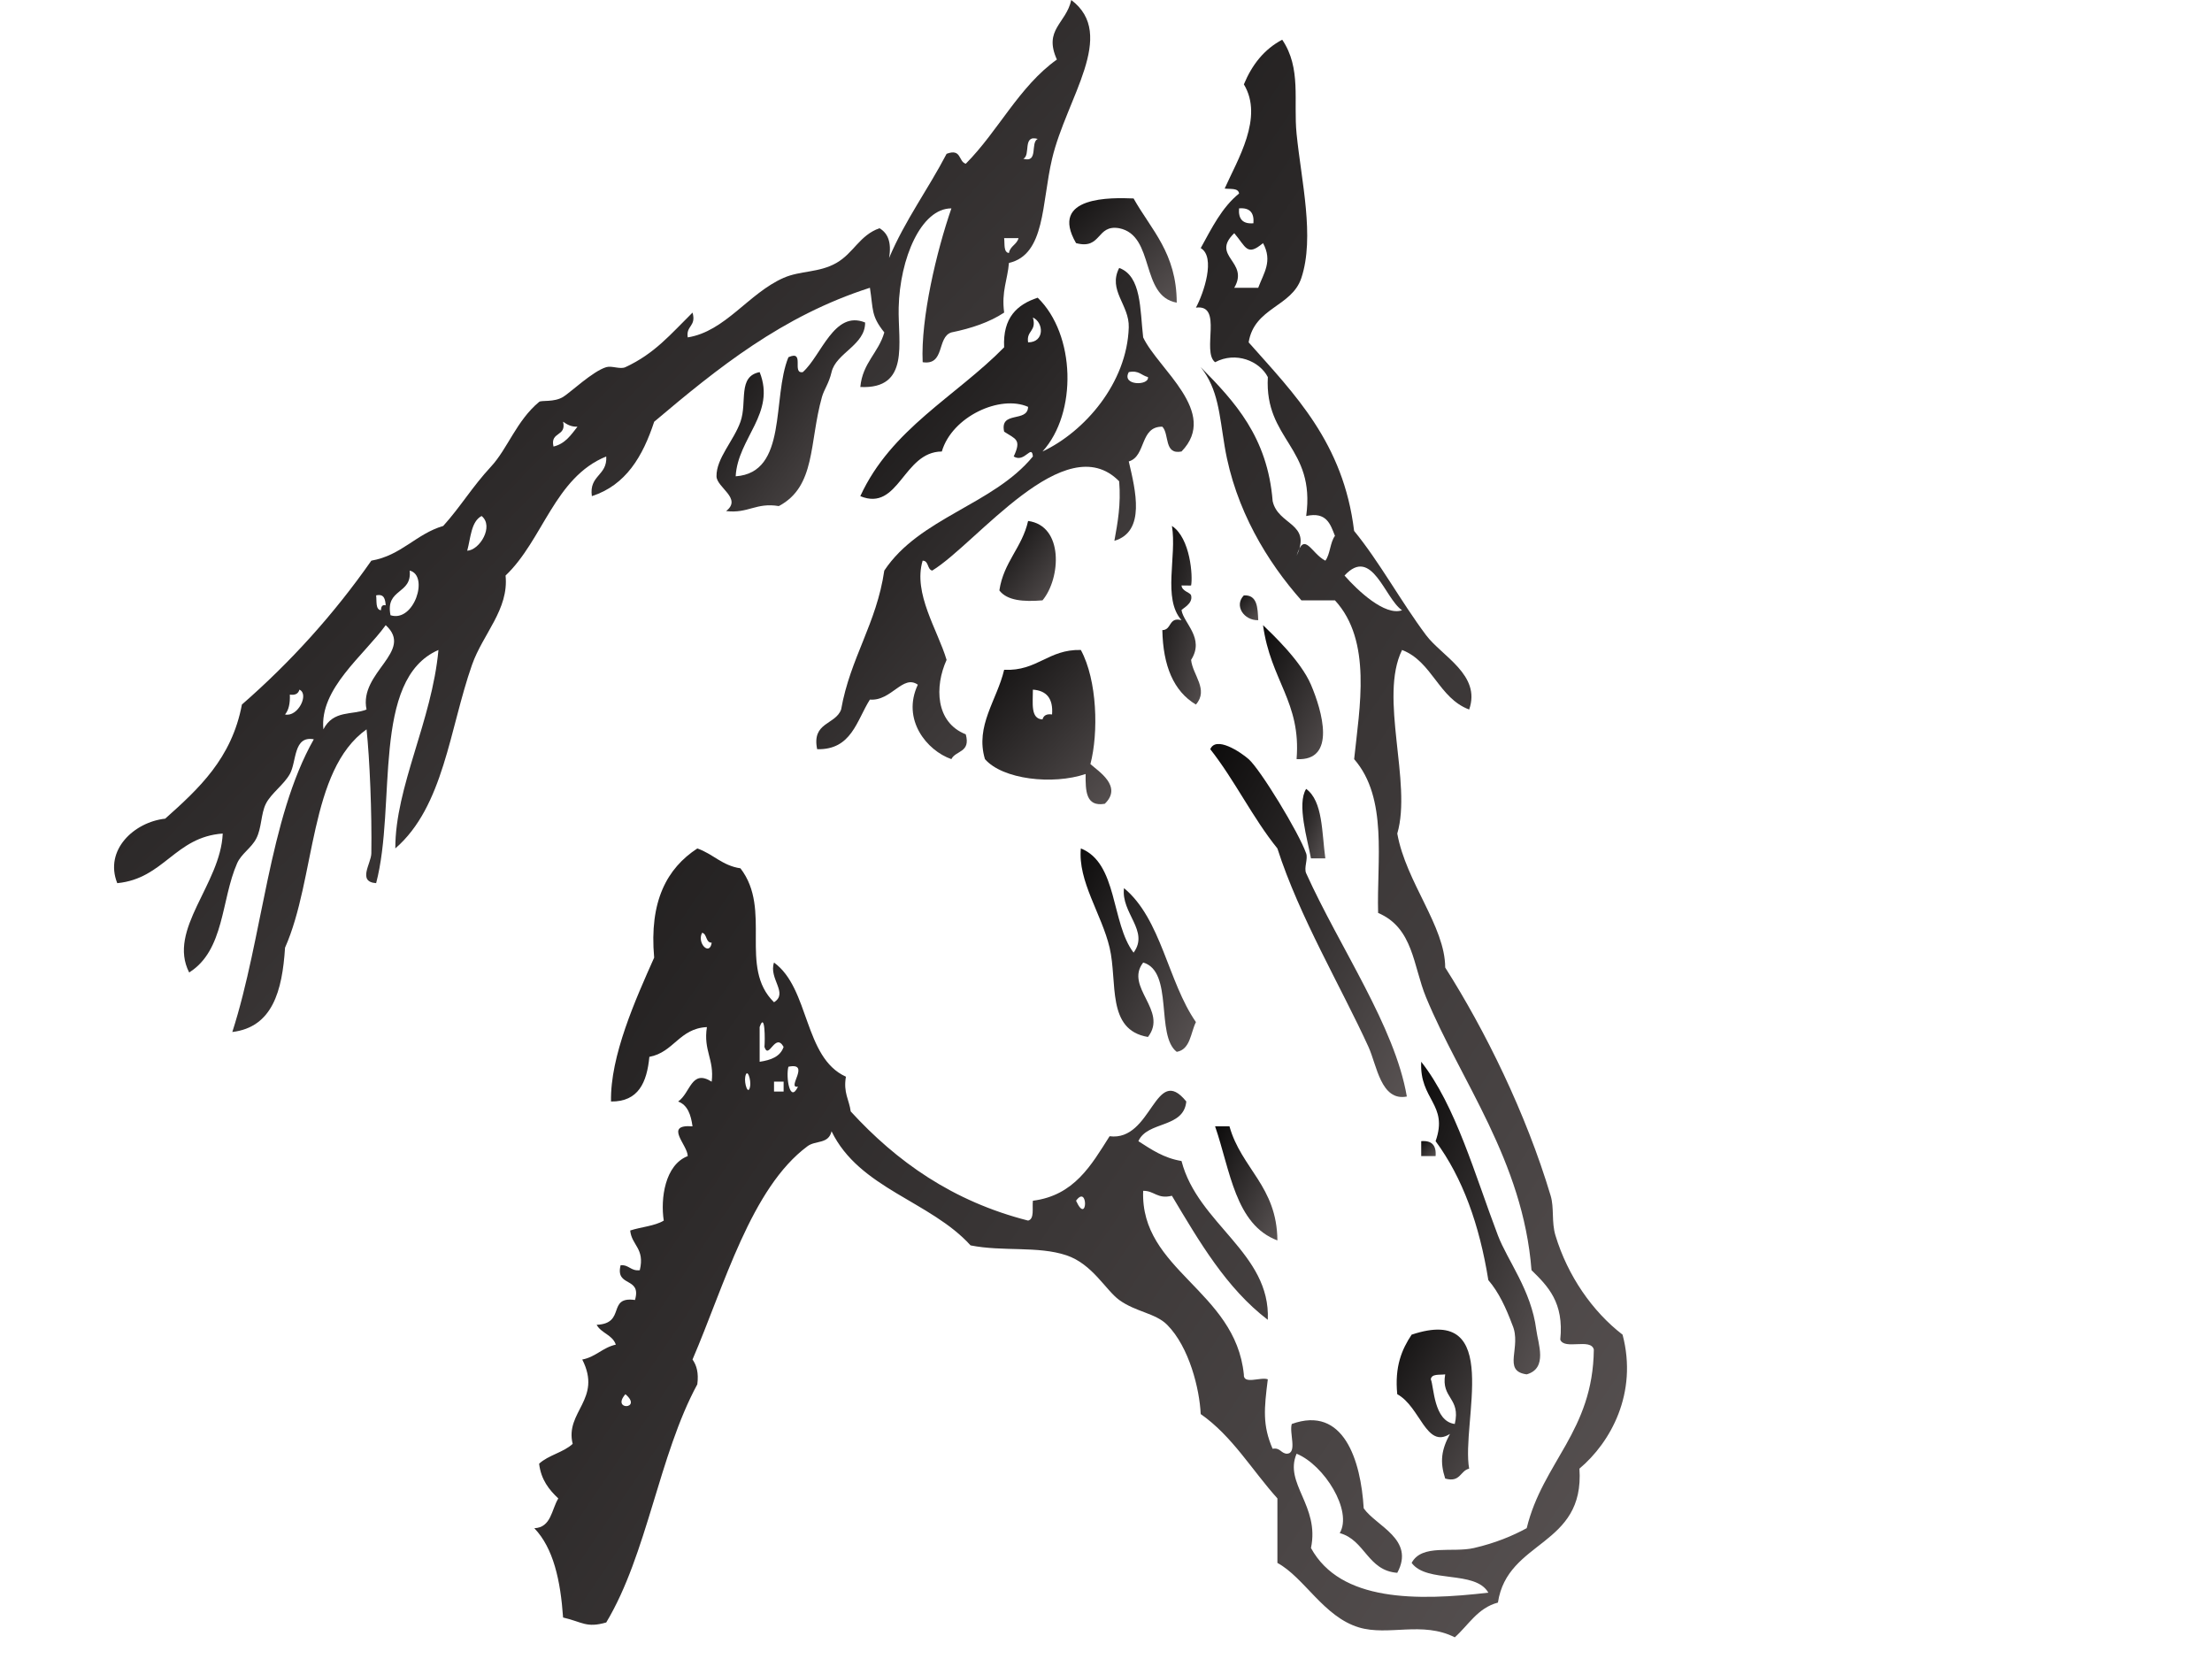 <?xml version="1.0"?><svg width="640" height="480" xmlns="http://www.w3.org/2000/svg">
 <title>Horse</title>
 <g>
  <title>Layer 1</title>
  <g>
   <path fill="url(#svg_7)" d="m327.98,57.421c5.097,9.08 12.466,15.809 12.483,30.146c-10.663,-1.89 -6.19,-19.434 -16.645,-21.533c-6.669,-1.16 -5.011,6.298 -12.483,4.307c-7.947,-13.709 10.403,-13.171 16.645,-12.92z" clip-rule="evenodd" fill-rule="evenodd"/>
   <path fill="url(#svg_7)" d="m323.818,77.519c6.479,2.381 5.993,11.981 6.935,20.098c4.306,9.163 22.089,21.665 11.096,33.017c-5.138,1.005 -3.462,-5.036 -5.548,-7.178c-6.577,-0.102 -4.652,8.589 -9.715,10.049c1.971,8.422 4.936,20.283 -4.161,22.969c0.942,-5.246 1.936,-10.438 1.387,-17.226c-15.622,-15.911 -41.247,18.016 -54.095,25.84c-1.508,-0.359 -0.942,-2.853 -2.768,-2.871c-2.843,9.469 4.387,20.115 6.929,28.711c-3.491,7.698 -3.248,18.07 5.548,21.533c1.474,5.347 -2.919,4.636 -4.161,7.178c-7.126,-2.476 -14.448,-11.46 -9.709,-21.533c-4.335,-3.08 -7.646,4.815 -13.87,4.307c-3.838,6.077 -5.305,14.601 -15.258,14.355c-1.618,-7.895 5.271,-6.986 6.935,-11.484c2.647,-14.965 10.247,-24.811 12.489,-40.195c10.16,-15.324 31.532,-19.039 42.993,-33.017c-0.335,-3.702 -2.387,1.974 -5.548,0c2.346,-4.994 0.514,-5.012 -2.768,-7.178c-1.335,-6.167 6.814,-2.518 6.929,-7.178c-8.051,-3.577 -21.985,2.763 -24.961,12.92c-11.235,0.066 -12.385,17.52 -23.586,12.92c8.929,-19.469 27.631,-28.83 41.617,-43.066c-0.433,-8.583 3.745,-12.387 9.709,-14.355c10.94,10.623 11.53,33.34 1.387,44.502c12.212,-5.748 24.441,-19.81 24.961,-35.888c0.22,-6.568 -6.12,-10.713 -2.768,-17.226zm-26.354,21.533c4.826,0.006 4.543,-5.766 1.387,-7.178c1.144,4.061 -1.953,3.72 -1.387,7.178zm34.676,10.049c-1.872,-0.455 -2.647,-2.046 -5.548,-1.436c-2.219,3.996 5.993,3.972 5.548,1.436z" clip-rule="evenodd" fill-rule="evenodd"/>
   <path fill="url(#svg_7)" d="m250.305,93.31c0.081,6.532 -8.421,8.793 -9.709,14.355c-0.751,3.248 -2.161,5 -2.774,7.178c-3.733,13.249 -1.722,25.881 -12.483,31.582c-6.623,-1.107 -8.929,2.243 -15.258,1.436c4.756,-3.649 -2.722,-6.795 -2.774,-10.049c-0.081,-5.204 4.999,-10.306 6.935,-15.791c2.023,-5.724 -0.89,-13.093 5.548,-14.355c4.768,11.927 -6.34,19.069 -6.935,30.146c15.159,-1.059 10.438,-22.693 15.258,-34.453c4.93,-2.237 0.838,4.875 4.161,4.307c5.381,-4.743 9.045,-18.034 18.032,-14.355z" clip-rule="evenodd" fill-rule="evenodd"/>
   <path fill="url(#svg_7)" d="m297.464,150.731c10.339,1.376 9.484,16.592 4.167,22.969c-5.531,0.461 -10.247,0.078 -12.483,-2.871c1.243,-8.278 6.56,-12.346 8.316,-20.097z" clip-rule="evenodd" fill-rule="evenodd"/>
   <path fill="url(#svg_7)" d="m359.887,172.264c3.901,-0.209 3.994,3.511 4.161,7.178c-4.161,0.102 -7.045,-4.223 -4.161,-7.178z" clip-rule="evenodd" fill-rule="evenodd"/>
   <path fill="url(#svg_7)" d="m365.436,180.878c2.56,2.482 10.894,10.27 13.865,17.226c3.196,7.477 7.507,22.185 -4.161,21.533c1.352,-16.539 -7.531,-22.735 -9.704,-38.759z" clip-rule="evenodd" fill-rule="evenodd"/>
   <path fill="url(#svg_7)" d="m407.041,317.259c-7.513,1.448 -8.675,-9.05 -11.096,-14.355c-7.825,-17.185 -20.02,-37.659 -26.354,-57.421c-7.161,-8.858 -12.356,-19.751 -19.419,-28.711c1.624,-3.894 8.623,0.706 11.096,2.871c3.341,2.919 14.495,21.174 16.645,27.275c0.584,1.639 -0.711,4.169 0,5.742c9.773,21.605 25.655,44.286 29.128,64.599z" clip-rule="evenodd" fill-rule="evenodd"/>
   <path fill="url(#svg_7)" d="m377.913,228.25c4.872,3.577 4.502,12.573 5.548,20.098c-1.381,0 -2.768,0 -4.161,0c-0.942,-5.288 -4.155,-15.731 -1.387,-20.098z" clip-rule="evenodd" fill-rule="evenodd"/>
   <path fill="url(#svg_7)" d="m312.722,245.477c10.709,4.235 8.721,21.599 15.258,30.152c4.641,-6.304 -3.699,-11.442 -2.768,-18.662c10.796,8.918 12.68,27.06 20.806,38.753c-1.566,3.164 -1.595,7.919 -5.548,8.613c-6.178,-4.719 -0.844,-23.274 -9.709,-25.84c-5.496,7.094 7.305,13.871 1.381,21.533c-12.114,-2.034 -8.733,-15.821 -11.096,-25.834c-2.283,-9.69 -9.235,-19.242 -8.322,-28.717z" clip-rule="evenodd" fill-rule="evenodd"/>
   <path fill="url(#svg_7)" d="m411.203,307.205c10.004,12.704 15.535,32.76 22.193,50.244c2.768,7.285 9.64,15.839 11.096,27.275c0.509,4.002 3.404,11.179 -2.774,12.92c-7.253,-0.963 -1.3,-7.89 -4.161,-14.349c-1.809,-4.827 -3.884,-9.379 -6.935,-12.92c-2.566,-16.006 -7.444,-29.62 -15.258,-40.201c3.791,-10.683 -4.728,-11.957 -4.161,-22.969z" clip-rule="evenodd" fill-rule="evenodd"/>
   <path fill="url(#svg_7)" d="m351.559,325.867c1.387,0 2.768,0 4.161,0c3.427,12.25 13.749,17.352 13.871,33.023c-12.223,-4.582 -13.645,-20.337 -18.032,-33.023z" clip-rule="evenodd" fill-rule="evenodd"/>
   <path fill="url(#svg_7)" d="m411.203,330.173c3.023,-0.257 4.41,1.178 4.161,4.313c-1.387,0 -2.774,0 -4.161,0c0,-1.442 0,-2.877 0,-4.313z" clip-rule="evenodd" fill-rule="evenodd"/>
   <path fill="url(#svg_7)" d="m373.752,411.999c15.009,-5.431 19.979,10.515 20.812,24.404c3.624,5.192 14.951,8.948 9.709,18.662c-8.623,-0.646 -9.305,-9.51 -16.645,-11.49c3.803,-6.448 -4.508,-19.715 -12.483,-22.969c-3.699,8.643 6.733,15.019 4.161,27.281c8.536,15.576 30.665,15.324 51.321,12.92c-3.78,-6.615 -17.812,-2.62 -22.193,-8.613c2.959,-5.569 11.767,-2.865 18.032,-4.307c6.103,-1.406 11.172,-3.505 15.258,-5.742c4.652,-19.117 19.164,-28.017 19.419,-51.685c-0.867,-3.403 -8.542,0.221 -9.709,-2.865c1.115,-10.731 -3.566,-15.45 -8.322,-20.098c-2.462,-31.701 -20.517,-54.742 -30.515,-78.954c-3.757,-9.098 -3.635,-20.05 -13.865,-24.404c-0.433,-15.019 2.895,-33.215 -6.935,-44.496c1.555,-14.924 5.236,-34.214 -5.548,-45.937c-3.236,0 -6.473,0 -9.709,0c-9.825,-11.078 -19.147,-26.276 -22.199,-44.502c-1.566,-9.421 -1.861,-16.574 -6.929,-22.969c9.808,9.947 19.332,20.187 20.806,38.759c1.566,7.076 11.432,6.292 6.935,15.791c2.248,-7.375 4.207,-0.646 8.317,1.436c1.416,-1.884 1.358,-5.294 2.774,-7.178c-1.335,-3.397 -2.433,-7.052 -8.322,-5.742c2.745,-20.062 -12.09,-21.94 -11.096,-40.195c-2.416,-4.671 -9.27,-7.495 -15.258,-4.307c-3.976,-3.062 2.404,-16.844 -5.548,-15.791c2.26,-4.181 5.791,-14.66 1.387,-17.226c3.184,-5.796 6.155,-11.813 11.096,-15.791c-0.225,-1.681 -2.531,-1.208 -4.167,-1.436c3.71,-8.338 11.356,-20.57 5.554,-30.146c2.358,-5.694 5.889,-10.174 11.096,-12.92c5.6,8.284 3.196,17.687 4.161,27.275c1.376,13.673 5.288,29.787 1.387,41.631c-2.786,8.464 -13.61,8.5 -15.263,18.662c13.264,14.983 27.423,29.04 30.515,54.55c7.334,8.942 13.42,20.253 20.806,30.146c4.548,6.095 16.009,11.52 12.483,21.533c-8.837,-3.29 -10.651,-13.859 -19.413,-17.226c-6.768,13.715 2.942,38.365 -1.387,53.115c2.537,14.128 13.847,26.809 13.865,38.759c11.478,18.052 23.354,42.073 30.515,66.035c1.058,3.529 0.202,7.572 1.387,11.484c3.531,11.682 10.715,22.018 19.419,28.711c4.473,16.933 -3.491,31.217 -12.483,38.759c1.555,22.658 -20.84,20.54 -23.58,38.753c-5.895,1.561 -8.501,6.52 -12.483,10.049c-9.42,-4.755 -19.205,-0.299 -27.741,-2.865c-10.206,-3.074 -15.76,-14.397 -23.58,-18.662c0,-6.221 0,-12.441 0,-18.662c-7.357,-8.177 -13.079,-18.052 -22.193,-24.404c-0.324,-7.208 -3.306,-19.398 -9.715,-25.834c-3.346,-3.374 -9.079,-3.697 -13.865,-7.178c-3.89,-2.829 -7.762,-10.414 -15.263,-12.92c-8.247,-2.763 -18.448,-1.017 -27.741,-2.871c-11.64,-12.836 -32.197,-16.437 -40.225,-33.017c-0.878,3.78 -4.589,2.572 -6.935,4.307c-16.35,12.112 -24.054,40.237 -33.289,61.728c1.167,1.663 1.826,3.852 1.387,7.178c-11.131,20.54 -14.477,49.137 -26.354,68.906c-5.785,1.657 -6.843,-0.126 -12.483,-1.436c-0.746,-10.707 -2.791,-20.074 -8.322,-25.834c4.889,-0.209 4.964,-5.389 6.935,-8.613c-2.653,-2.518 -4.982,-5.371 -5.548,-10.049c2.676,-2.494 7.028,-3.254 9.709,-5.742c-2.306,-9.355 8.64,-12.848 2.774,-24.404c3.918,-0.736 5.895,-3.475 9.709,-4.307c-0.948,-2.853 -4.225,-3.29 -5.548,-5.742c8.594,-0.347 2.878,-8.32 11.096,-7.178c1.988,-6.843 -5.797,-3.571 -4.161,-10.055c2.491,-0.179 2.924,1.759 5.548,1.436c1.52,-6.352 -2.346,-7.136 -2.774,-11.484c3.156,-1.041 7.086,-1.28 9.709,-2.865c-0.982,-6.364 0.347,-16.126 6.935,-18.662c0,-3.248 -7.034,-9.253 1.387,-8.613c-0.462,-3.35 -1.422,-6.185 -4.161,-7.178c3.618,-2.524 3.791,-9.463 9.709,-5.742c0.78,-6.55 -2.456,-8.936 -1.387,-15.791c-7.964,0.371 -9.582,7.309 -16.645,8.607c-0.717,7.399 -3.156,13.01 -11.096,12.92c-0.283,-13.129 7.138,-29.644 12.483,-41.631c-1.462,-16.341 3.705,-25.834 12.483,-31.582c4.514,1.543 7.207,4.982 12.483,5.742c9.259,12.023 -0.642,28.603 9.709,38.754c4.236,-2.65 -1.601,-6.825 0,-11.484c10.345,7.477 8.565,27.502 20.806,33.023c-0.803,4.654 0.948,6.675 1.387,10.049c13.281,14.493 29.44,26.001 51.321,31.582c1.884,-0.443 1.15,-3.601 1.387,-5.742c11.946,-1.519 16.887,-10.282 22.193,-18.662c12.351,1.585 13.119,-21.258 22.193,-10.055c-0.751,7.836 -11.252,5.581 -13.865,11.484c3.716,2.375 7.305,4.881 12.483,5.742c4.722,18.261 25.828,26.623 24.961,45.943c-11.975,-9.14 -19.794,-22.58 -27.741,-35.888c-4.236,1.035 -5.051,-1.471 -8.316,-1.435c-0.884,22.992 26.666,28.806 29.128,53.115c-0.231,3.098 4.918,0.634 6.935,1.424c-1.075,8.547 -1.56,13.285 1.387,20.098c2.242,-0.407 2.387,1.358 4.161,1.43c3.063,-0.168 0.589,-6.083 1.387,-8.607zm-11.096,-347.4c0.254,-3.134 -1.133,-4.57 -4.161,-4.307c-0.254,3.134 1.139,4.57 4.161,4.307zm-5.548,18.662c2.312,0 4.623,0 6.935,0c1.624,-4.348 4.213,-7.692 1.387,-12.92c-4.699,3.972 -4.941,1.065 -8.322,-2.871c-6.964,6.699 4.479,8.177 0,15.791zm31.902,83.261c3.745,4.289 11.686,11.789 16.65,10.049c-5.022,-3.385 -8.692,-18.674 -16.65,-10.049zm-183.091,106.23c-1.832,-0.018 -1.266,-2.518 -2.774,-2.871c-1.589,2.949 2.179,6.843 2.774,2.871zm13.871,34.453c3.236,-0.479 5.976,-1.471 6.935,-4.307c-2.445,-4.366 -4.294,3.918 -5.548,0c0.185,-1.884 0.208,-10.384 -1.387,-5.742c0,3.35 0,6.699 0,10.049zm11.096,7.178c-3.497,0.706 3.866,-7.124 -2.774,-5.742c-0.786,2.937 0.422,10.773 2.774,5.742zm-13.871,0c0.376,-1.956 -0.855,-5.605 -1.387,-2.865c-0.376,1.95 0.861,5.599 1.387,2.865zm6.935,1.436c0.925,0 1.849,0 2.774,0c0,-0.957 0,-1.914 0,-2.871c-0.925,0 -1.849,0 -2.774,0c0,0.957 0,1.914 0,2.871zm87.384,31.588c3.352,7.375 3.583,-4.953 0,0l0,0zm-130.383,55.98c-4.213,4.839 5.126,4.348 0,0l0,0z" clip-rule="evenodd" fill-rule="evenodd"/>
   <path fill="url(#svg_7)" d="m339.076,152.167c5.369,3.523 6.074,14.613 5.548,17.226c-0.017,0.078 -2.774,-0.048 -2.768,0c0.087,1.687 2.543,1.992 2.768,2.871c0.653,2.512 -2.838,3.924 -2.768,4.307c0.659,3.822 6.768,8.081 2.768,14.355c0.428,4.366 5.173,8.589 1.387,12.92c-6.45,-3.852 -9.507,-11.215 -9.709,-21.533c2.757,-0.018 1.763,-3.918 5.548,-2.871c-5.542,-6.245 -1.3,-18.447 -2.774,-27.275z" clip-rule="evenodd" fill-rule="evenodd"/>
   <path fill="url(#svg_7)" d="m309.948,0c13.374,10.055 -1.404,28.382 -5.548,45.937c-3.057,12.974 -1.919,27.694 -12.483,30.146c-0.387,4.857 -2.208,8.242 -1.381,14.355c-4.23,2.799 -9.467,4.558 -15.263,5.742c-4.265,1.328 -1.792,9.63 -8.317,8.613c-0.578,-12.71 4.011,-32.096 8.317,-44.502c-8.762,-0.03 -14.928,14.463 -15.258,28.711c-0.237,10.132 3.323,23.656 -11.096,22.969c0.642,-6.992 5.259,-9.875 6.941,-15.791c-3.901,-4.857 -3.161,-6.586 -4.167,-12.92c-25.412,8.147 -44.085,23.28 -62.417,38.759c-3.283,10.001 -8.172,18.339 -18.032,21.533c-0.855,-6.149 4.519,-5.856 4.161,-11.484c-14.945,6.065 -18.28,24.147 -29.128,34.453c0.994,9.809 -6.554,16.862 -9.709,25.84c-6.519,18.554 -8.166,40.985 -22.193,53.115c-0.035,-17.831 10.594,-36.822 12.483,-57.421c-19.529,8.5 -12.073,44.926 -18.032,67.47c-5.502,-0.395 -1.433,-5.694 -1.387,-8.613c0.185,-11.664 -0.48,-27.455 -1.387,-35.888c-16.702,11.903 -14.697,43.162 -23.58,63.164c-0.798,12.579 -3.67,23.004 -15.258,24.404c8.79,-27.275 10.576,-61.794 23.58,-84.697c-5.97,-1.083 -4.924,6.454 -6.935,10.049c-1.751,3.128 -5.444,5.623 -6.935,8.613c-1.456,2.925 -1.191,6.998 -2.774,10.049c-1.451,2.805 -4.323,4.384 -5.548,7.178c-4.641,10.533 -3.606,25.152 -13.87,31.582c-6.352,-12.405 9.114,-25.559 9.709,-40.195c-13.836,0.993 -16.986,13.045 -30.515,14.355c-3.82,-9.582 4.86,-17.675 13.871,-18.662c9.68,-8.643 19.251,-17.4 22.193,-33.017c14.05,-12.256 26.585,-26.079 37.45,-41.631c8.715,-1.507 12.894,-7.71 20.806,-10.049c5.022,-5.563 8.282,-11.185 13.871,-17.226c4.728,-5.108 7.363,-13.267 13.871,-18.662c0.665,-0.55 4.3,0.179 6.935,-1.436c2.167,-1.328 8.577,-7.441 12.483,-8.613c1.618,-0.484 4.022,0.706 5.548,0c8.507,-3.954 13.004,-9.463 19.419,-15.791c1.144,4.055 -1.953,3.72 -1.387,7.178c10.883,-1.735 17.592,-12.764 27.741,-17.226c4.849,-2.129 10.235,-1.442 15.258,-4.307c5.022,-2.865 6.727,-8.045 12.483,-10.049c2.352,1.394 3.56,3.972 2.768,8.613c4.652,-10.982 11.299,-19.894 16.645,-30.146c4.363,-1.645 3.375,2.255 5.548,2.871c9.386,-9.427 15.408,-22.335 26.36,-30.146c-3.93,-8.715 2.67,-10.384 4.161,-17.226zm-13.865,45.937c4.473,1.286 1.948,-4.683 4.161,-5.742c-4.485,-1.286 -1.959,4.683 -4.161,5.742zm-4.167,27.275c0.335,-2.052 2.289,-2.422 2.774,-4.307c-1.387,0 -2.774,0 -4.161,0c0.22,1.693 -0.237,4.073 1.387,4.307zm-131.77,55.986c3.387,-0.796 5.069,-3.368 6.935,-5.742c-1.913,0.06 -3.046,-0.676 -4.161,-1.436c1.034,4.42 -3.809,2.757 -2.774,7.178zm-24.967,30.146c3.618,-0.173 7.814,-7.1 4.161,-10.049c-3.057,1.615 -3.138,6.322 -4.161,10.049zm-22.193,18.662c6.843,2.189 11.2,-11.532 5.548,-12.92c0.734,6.98 -7.114,5.078 -5.548,12.92zm-2.774,-1.436c0.081,-0.873 0.208,-1.699 1.387,-1.436c-0.156,-1.753 -0.416,-3.397 -2.774,-2.871c0.22,1.693 -0.237,4.073 1.387,4.307zm-16.645,34.453c2.901,-5.67 8.363,-4.055 12.483,-5.742c-2.277,-10.772 13.911,-16.796 5.548,-24.404c-6.334,8.769 -19.199,18.399 -18.032,30.146zm-9.709,-10.049c0.104,2.5 -0.312,4.468 -1.387,5.742c3.716,0.837 7.062,-5.904 4.161,-7.178c-0.306,1.119 -1.162,1.669 -2.774,1.436z" clip-rule="evenodd" fill-rule="evenodd"/>
   <path fill="url(#svg_7)" d="m312.722,188.055c4.768,8.805 5.138,23.985 2.768,33.017c2.26,2.052 9.403,6.43 4.161,11.484c-5.548,0.957 -5.577,-3.798 -5.548,-8.613c-9.507,3.224 -24.025,1.579 -29.128,-4.307c-2.896,-9.618 3.502,-17.107 5.554,-25.84c9.657,0.425 12.732,-5.969 22.193,-5.742zm-11.096,20.098c0.306,-1.119 1.156,-1.669 2.768,-1.436c0.358,-4.677 -1.647,-6.909 -5.548,-7.178c0.029,3.81 -0.763,8.452 2.78,8.613z" clip-rule="evenodd" fill-rule="evenodd"/>
   <path fill="url(#svg_7)" d="m425.073,424.925c-2.641,0.61 -2.508,4.103 -6.935,2.865c-1.578,-4.869 -1.115,-8.302 1.387,-12.92c-6.912,4.438 -8.542,-7.842 -15.258,-11.484c-0.792,-7.997 1.329,-12.974 4.161,-17.227c26.678,-8.924 14.258,25.403 16.645,38.766zm-4.161,-12.926c1.803,-7.608 -4.017,-7.327 -2.774,-14.355c-1.63,0.227 -3.936,-0.245 -4.161,1.435c0.93,2.046 0.78,12.124 6.935,12.92z" clip-rule="evenodd" fill-rule="evenodd"/>
  </g>
 </g>
 <defs>
  <linearGradient y2="1" x2="1" y1="0" x1="0" id="svg_7">
   <stop stop-color="#0c0b0b" offset="0"/>
   <stop stop-color="#595353" offset="1"/>
  </linearGradient>
 </defs>
</svg>